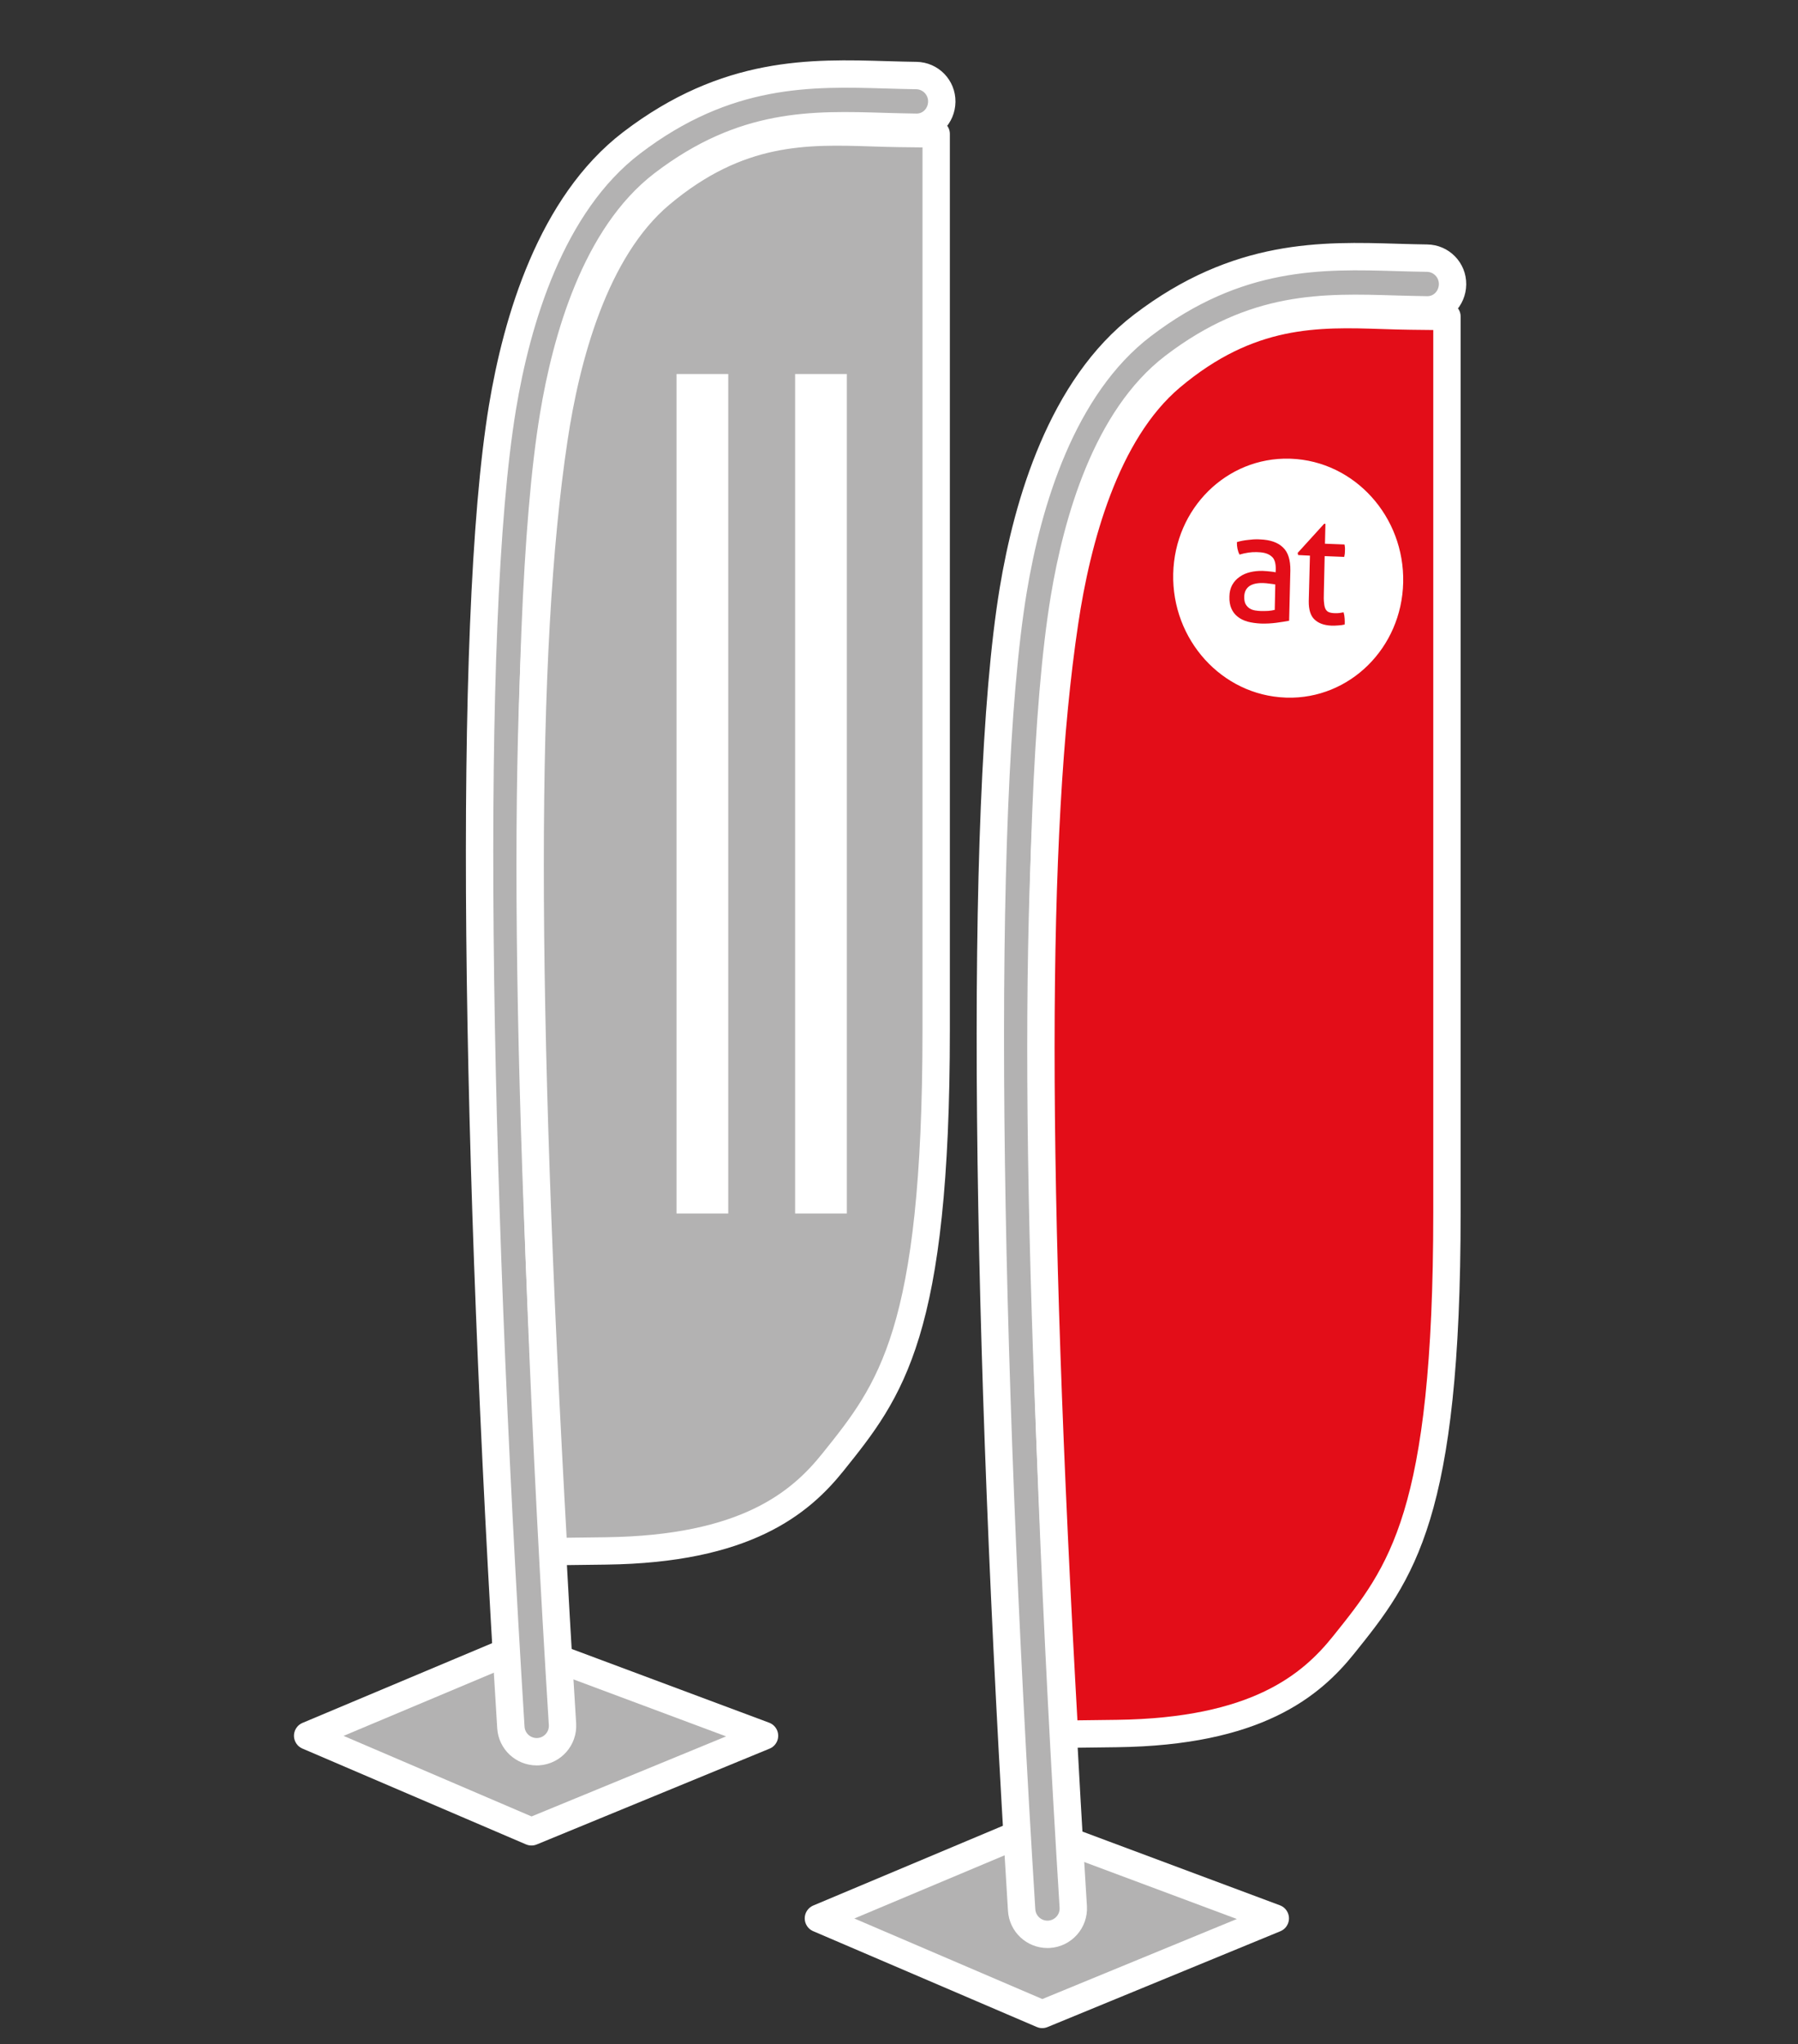 <?xml version="1.0" encoding="utf-8"?>
<!-- Generator: Adobe Illustrator 19.2.0, SVG Export Plug-In . SVG Version: 6.00 Build 0)  -->
<svg xmlns="http://www.w3.org/2000/svg" xmlns:xlink="http://www.w3.org/1999/xlink" version="1.1" id="Ebene_1" x="0px" y="0px" viewBox="0 0 98.558 112.019" enable-background="new 0 0 98.558 112.019" xml:space="preserve">
<rect x="0" y="0" width="98.558" height="112.019" fill="#333333" stroke="none"/>
<polygon fill="#B3B2B2" stroke="#FFFFFF" stroke-width="1.528" stroke-linecap="round" stroke-linejoin="round" stroke-miterlimit="10" points="  44.876,105.117 56.641,100.172 69.891,105.117 57.13,110.367 "/>
<path fill="#B3B2B2" stroke="#FFFFFF" stroke-width="1.5" stroke-miterlimit="10" d="M57.416,105.992  c-0.743,0-1.367-0.577-1.414-1.329c-1.943-31.188-2.423-60.478-0.462-72.326c0.786-4.752,2.652-11.126,7.081-14.504  c5.229-3.99,9.865-3.848,13.957-3.727l0.171,0.005c0.495,0.014,0.986,0.028,1.474,0.034c0.782,0.01,1.409,0.651,1.399,1.435  c-0.01,0.782-0.632,1.429-1.435,1.399c-0.502-0.006-1.008-0.021-1.518-0.034l-0.174-0.005c-3.978-0.123-7.727-0.233-12.156,3.146  c-3.689,2.814-5.301,8.467-6.003,12.713c-1.925,11.629-1.435,40.721,0.495,71.688c0.048,0.781-0.546,1.454-1.327,1.503  C57.476,105.991,57.445,105.992,57.416,105.992z"/>
<path fill="#DDDDE0" d="M44.291,9.314c0.569,0.005,1.138,0.01,1.707,0.016"/>
<path fill="#E30D18" stroke="#FFFFFF" stroke-width="1.5" stroke-linecap="round" stroke-linejoin="round" stroke-miterlimit="10" d="  M77.312,17.319c0.667,0.009,1.335,0.015,2.003,0.023v49.096c0,16.638-2.495,19.746-5.657,23.686  c-1.801,2.245-4.793,4.767-12.439,4.865c-0.956,0.013-1.911,0.025-2.869,0.036c-1.727-30.597-1.723-49.403,0.012-60.96  c0.662-4.434,2.213-10.356,5.832-13.405c4.301-3.618,8.026-3.496,11.628-3.379C76.325,17.297,76.822,17.315,77.312,17.319"/>
<g>
	<g enable-background="new    ">
		<defs>
			<polygon id="SVGID_1_" enable-background="new    " points="64.23,38.064 64.387,24.97 76.995,25.298 76.839,38.393    "/>
		</defs>
		<clipPath id="SVGID_2_">
			<use xlink:href="#SVGID_1_" overflow="visible"/>
		</clipPath>
		<g clip-path="url(#SVGID_2_)">
			<path fill="#FFFFFF" d="M67.946,30.389c-0.102-0.192-0.15-0.423-0.145-0.684c0.189-0.059,0.398-0.098,0.628-0.121     c0.187-0.025,0.367-0.036,0.544-0.031c0.035,0.001,0.071,0.002,0.105,0.005c0.551,0.022,0.968,0.163,1.249,0.439     c0.284,0.265,0.41,0.689,0.404,1.261l-0.067,2.756c-0.196,0.037-0.427,0.075-0.707,0.112c-0.278,0.037-0.556,0.05-0.842,0.042     c-0.272-0.014-0.516-0.049-0.731-0.106c-0.215-0.062-0.403-0.156-0.546-0.274c-0.154-0.122-0.262-0.267-0.343-0.452     c-0.075-0.174-0.114-0.393-0.104-0.646c0.002-0.247,0.054-0.454,0.154-0.639c0.107-0.185,0.241-0.334,0.41-0.445     c0.161-0.119,0.358-0.201,0.574-0.254c0.216-0.052,0.44-0.074,0.677-0.07c0.174,0.013,0.321,0.017,0.431,0.034     c0.118,0.01,0.209,0.028,0.286,0.044l0.008-0.165c0.005-0.34-0.069-0.583-0.234-0.708c-0.159-0.142-0.402-0.22-0.715-0.229     c-0.033-0.003-0.066-0.004-0.099-0.005c-0.156-0.004-0.3,0.005-0.445,0.026C68.268,30.303,68.106,30.342,67.946,30.389      M72.979,34.282c-0.397-0.018-0.703-0.127-0.923-0.336c-0.221-0.207-0.321-0.545-0.316-1.006l0.065-2.494l-0.647-0.032     l-0.027-0.116l1.454-1.599l0.069,0.009l-0.026,1.085l1.072,0.042c0.021,0.101,0.033,0.21,0.024,0.327l-0.009,0.18l-0.031,0.174     l-1.072-0.044l-0.045,2.004c-0.01,0.238-0.006,0.433,0.014,0.579c0.012,0.147,0.045,0.256,0.087,0.335     c0.047,0.075,0.11,0.134,0.185,0.158c0.085,0.031,0.181,0.048,0.307,0.051c0.091,0.001,0.181,0.004,0.265-0.009     c0.076-0.012,0.154-0.024,0.224-0.038c0.032,0.11,0.053,0.234,0.058,0.35c0.005,0.123,0.011,0.233,0.002,0.319     c-0.112,0.025-0.224,0.045-0.341,0.049C73.244,34.281,73.111,34.286,72.979,34.282 M70.69,25.133     c-3.447-0.089-6.296,2.714-6.38,6.304c-0.085,3.616,2.666,6.655,6.148,6.787c0.025,0.004,0.051,0.004,0.077,0.004     c3.44,0.09,6.296-2.715,6.381-6.305c0.084-3.615-2.666-6.653-6.149-6.787C70.742,25.135,70.716,25.135,70.69,25.133"/>
			<path fill="#FFFFFF" d="M69.221,31.948c-0.317-0.008-0.566,0.051-0.738,0.17c-0.176,0.126-0.276,0.318-0.28,0.585     c-0.002,0.173,0.025,0.311,0.079,0.407c0.061,0.103,0.137,0.179,0.22,0.231c0.096,0.061,0.194,0.091,0.305,0.11     c0.105,0.016,0.209,0.027,0.313,0.03c0.126,0.003,0.259-0.001,0.391-0.006c0.132-0.01,0.258-0.029,0.364-0.056l0.03-1.394     c-0.084-0.018-0.188-0.027-0.312-0.044c-0.126-0.018-0.229-0.029-0.321-0.031C69.255,31.949,69.238,31.947,69.221,31.948"/>
		</g>
	</g>
</g>
<polygon fill="#B3B2B2" stroke="#FFFFFF" stroke-width="1.528" stroke-linecap="round" stroke-linejoin="round" stroke-miterlimit="10" points="  16.878,95.111 28.643,90.166 41.893,95.111 29.132,100.361 "/>
<path fill="#B3B2B2" stroke="#FFFFFF" stroke-width="1.5" stroke-miterlimit="10" d="M29.418,95.986  c-0.743,0-1.367-0.577-1.414-1.329c-1.943-31.188-2.423-60.478-0.462-72.326c0.786-4.752,2.652-11.126,7.081-14.504  c5.229-3.99,9.865-3.848,13.957-3.727l0.171,0.005c0.495,0.014,0.986,0.028,1.474,0.034c0.782,0.01,1.409,0.651,1.399,1.435  c-0.01,0.782-0.632,1.429-1.435,1.399c-0.502-0.006-1.008-0.021-1.518-0.034l-0.174-0.005c-3.978-0.123-7.727-0.233-12.156,3.146  c-3.689,2.814-5.301,8.467-6.003,12.713c-1.925,11.629-1.435,40.721,0.495,71.688c0.048,0.781-0.546,1.454-1.327,1.503  C29.477,95.985,29.447,95.986,29.418,95.986z"/>
<path fill="#B3B2B2" stroke="#FFFFFF" stroke-width="1.5" stroke-linecap="round" stroke-linejoin="round" stroke-miterlimit="10" d="  M49.314,7.313c0.667,0.009,1.335,0.015,2.003,0.023v49.096c0,16.638-2.495,19.746-5.657,23.686  c-1.801,2.245-4.793,4.767-12.439,4.865c-0.956,0.013-1.911,0.025-2.869,0.036c-1.727-30.597-1.723-49.403,0.012-60.96  c0.662-4.434,2.213-10.356,5.832-13.405c4.301-3.618,8.026-3.496,11.628-3.379C48.327,7.291,48.823,7.308,49.314,7.313"/>
<line fill="none" stroke="#FFFFFF" stroke-width="2.835" stroke-miterlimit="10" x1="45.002" y1="20.494" x2="45.002" y2="66.494"/>
<line fill="none" stroke="#FFFFFF" stroke-width="2.835" stroke-miterlimit="10" x1="38.502" y1="20.494" x2="38.502" y2="66.494"/>
</svg>
